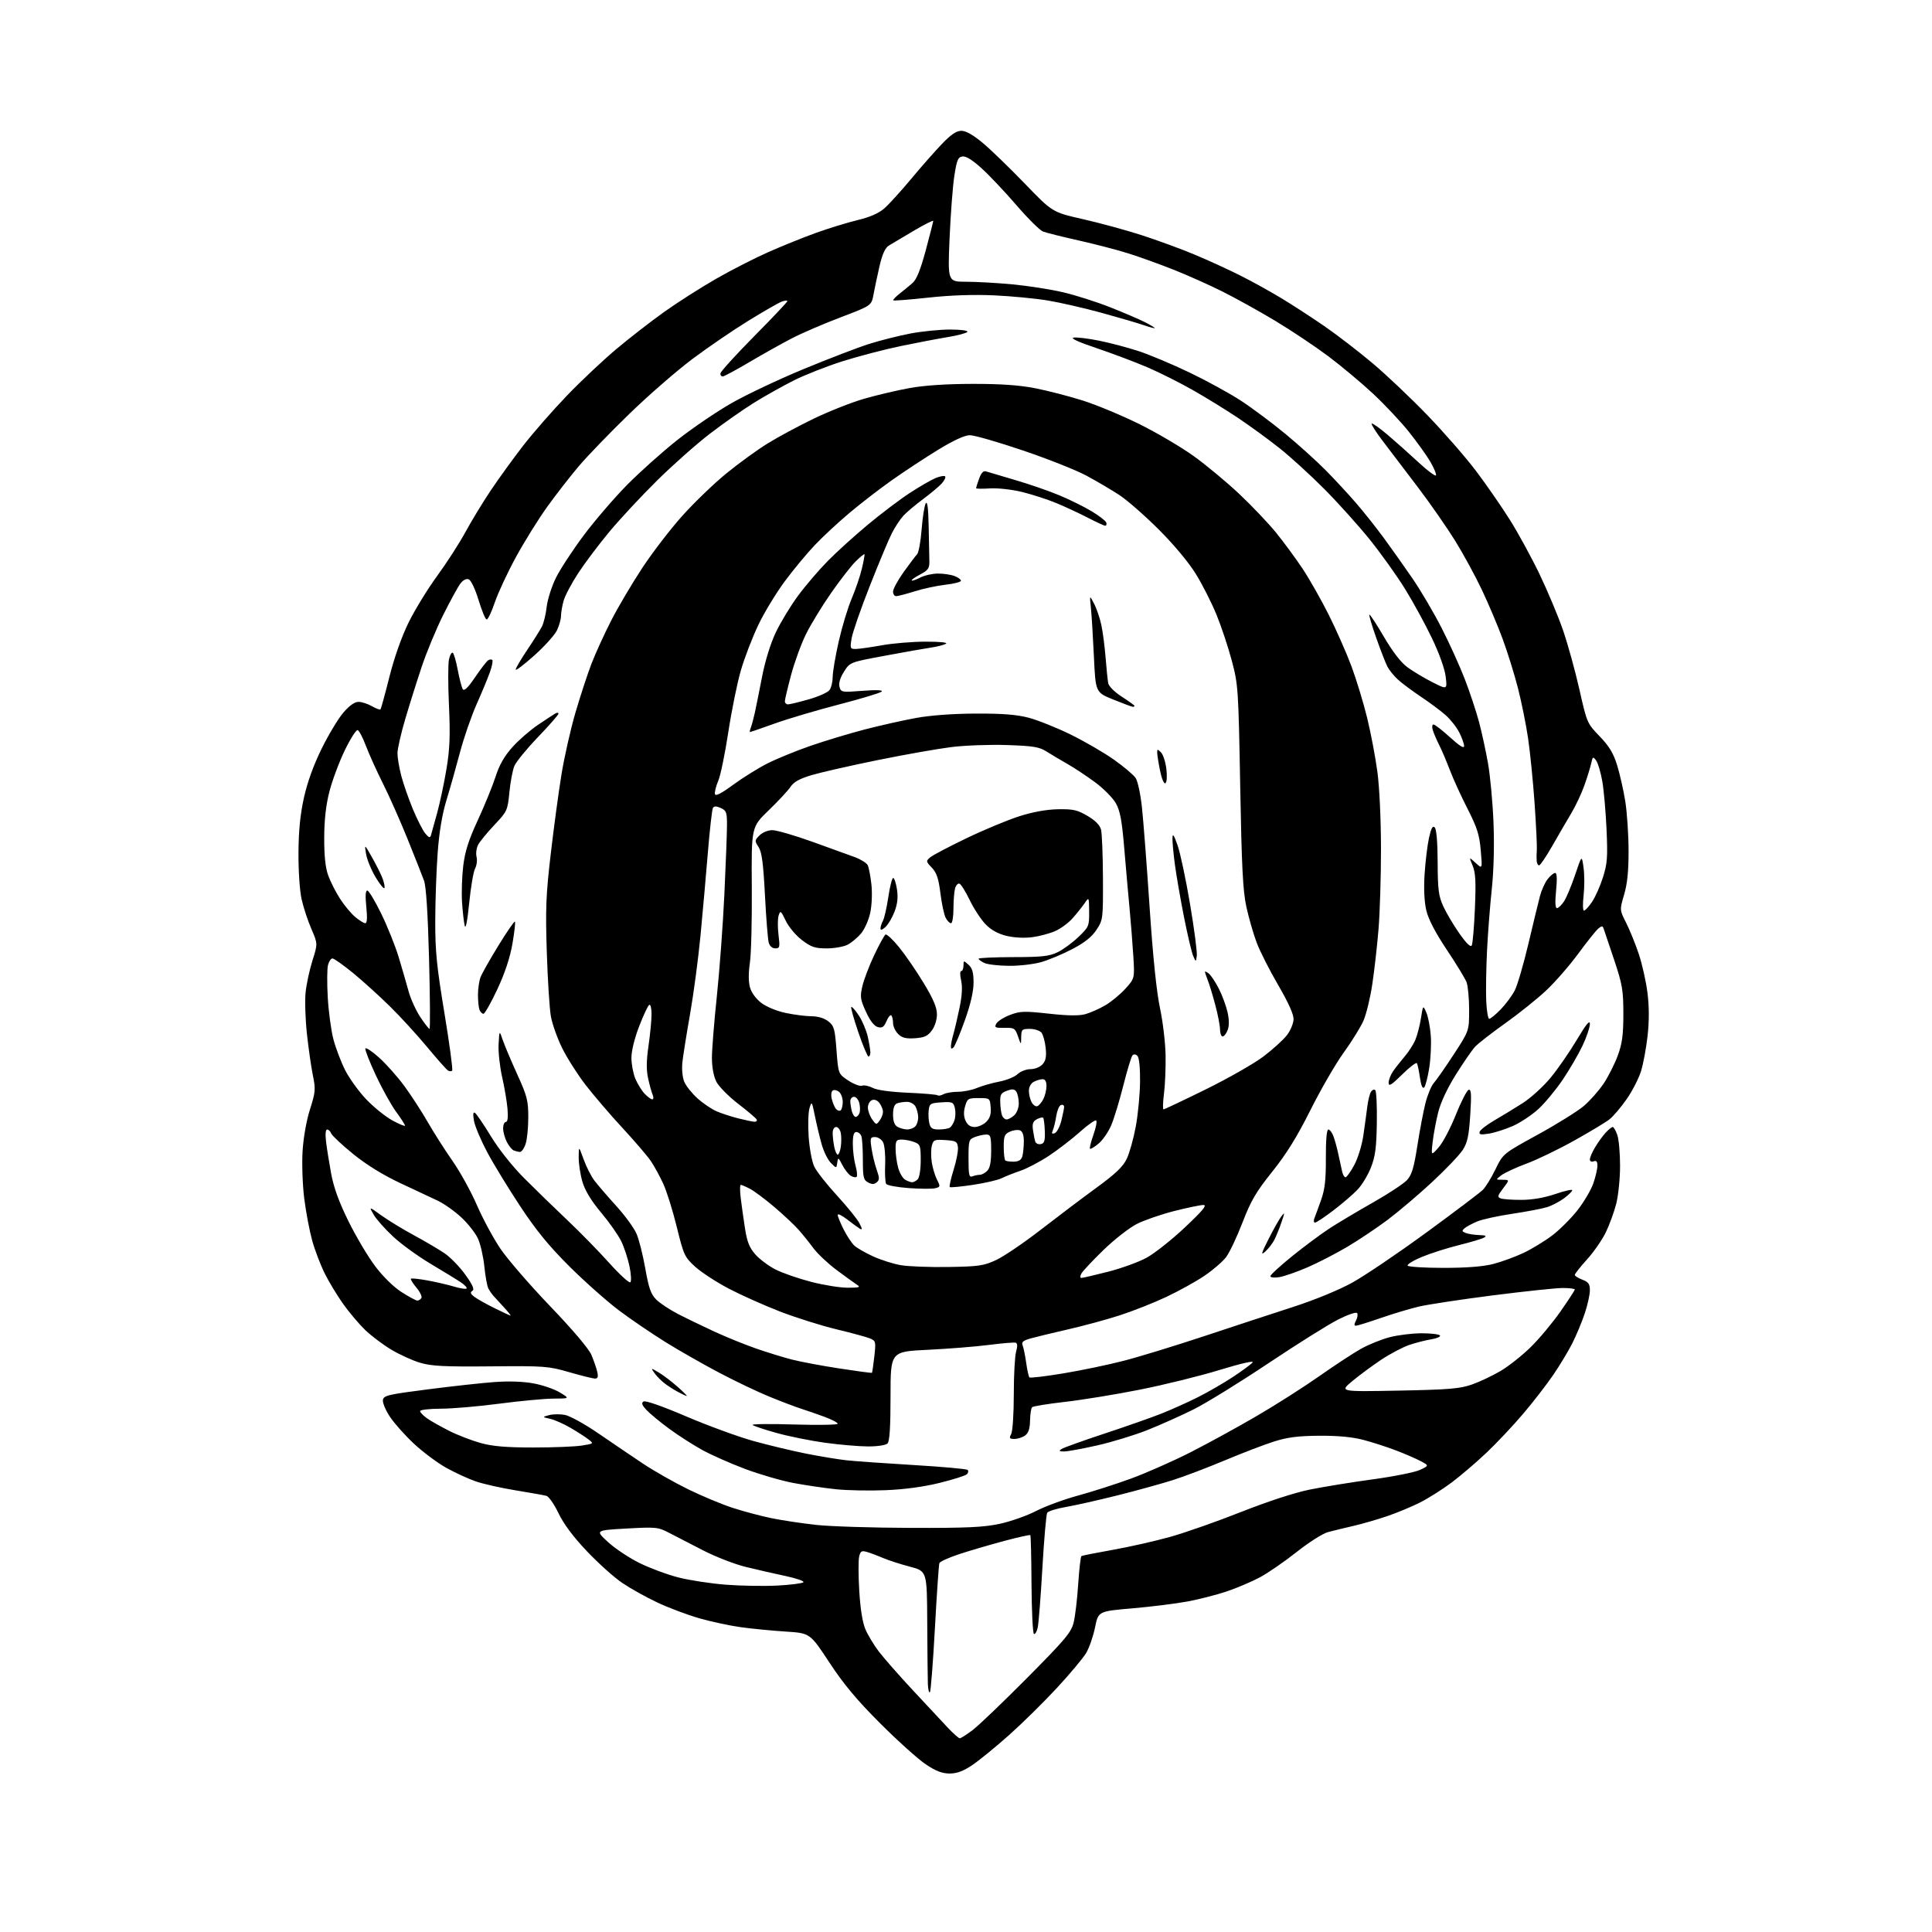 <?xml version="1.0" encoding="UTF-8" standalone="no"?>
<svg 
  version="1.1" 
  xmlns="http://www.w3.org/2000/svg" 
  xmlns:xlink="http://www.w3.org/1999/xlink" 
  xmlns:svg="http://www.w3.org/2000/svg"
  xmlns:rdf="http://www.w3.org/1999/02/22-rdf-syntax-ns#"
  xmlns:cc="http://creativecommons.org/ns#"
  xmlns:dc="http://purl.org/dc/elements/1.1/"
  viewBox="0 0 768 768"
  width="768"
  height="768"
>
<style>svg {background-color: white; }</style>"
<path stroke="none" fill="black" fill-rule="evenodd" d="M377.50,705.00C374.53,705.00 372.03,704.04 367.99,701.34C364.97,699.32 356.84,692.01 349.92,685.09C340.57,675.74 335.36,669.50 329.67,660.84C322.01,649.19 322.01,649.19 312.25,648.57C306.89,648.22 298.90,647.45 294.50,646.84C290.10,646.23 282.68,644.64 278.01,643.30C273.33,641.96 265.86,639.15 261.39,637.06C256.92,634.97 250.60,631.44 247.34,629.23C244.08,627.02 237.74,621.32 233.25,616.58C227.86,610.89 224.03,605.76 222.02,601.54C220.33,598.01 218.18,594.90 217.23,594.63C216.28,594.37 210.80,593.38 205.05,592.45C199.30,591.52 192.14,589.91 189.15,588.88C186.15,587.85 180.83,585.40 177.31,583.43C173.80,581.47 168.04,577.16 164.51,573.86C160.98,570.56 156.71,565.76 155.01,563.20C153.31,560.64 152.05,557.64 152.21,556.54C152.47,554.74 154.17,554.33 170.00,552.30C179.62,551.06 191.60,549.74 196.61,549.38C202.42,548.96 208.10,549.17 212.24,549.95C215.83,550.63 220.50,552.25 222.63,553.56C226.50,555.94 226.50,555.94 220.00,555.97C216.43,555.99 206.75,556.90 198.50,557.98C190.25,559.07 179.79,559.97 175.25,559.98C170.71,559.99 167.00,560.42 167.00,560.93C167.00,561.44 168.24,562.74 169.75,563.81C171.26,564.87 175.24,567.12 178.58,568.80C181.92,570.48 187.55,572.65 191.08,573.63C195.85,574.94 201.23,575.40 212.00,575.40C219.97,575.40 228.66,575.06 231.30,574.63C236.10,573.86 236.10,573.86 233.80,572.09C232.53,571.12 229.33,569.06 226.67,567.52C224.01,565.97 220.41,564.39 218.67,564.00C215.50,563.29 215.50,563.29 218.26,562.54C219.77,562.12 222.61,562.08 224.56,562.45C226.52,562.81 232.48,566.10 237.81,569.76C243.14,573.42 251.10,578.81 255.50,581.75C259.90,584.69 268.00,589.29 273.50,591.99C279.00,594.68 286.99,598.02 291.26,599.40C295.53,600.79 302.40,602.62 306.53,603.47C310.66,604.33 318.64,605.53 324.27,606.16C329.90,606.78 346.88,607.32 362.00,607.36C384.35,607.43 390.98,607.12 397.40,605.74C401.74,604.81 408.26,602.51 411.90,600.63C415.53,598.76 423.00,596.01 428.50,594.52C434.00,593.03 443.45,590.00 449.50,587.79C455.55,585.58 466.12,580.92 473.00,577.43C479.88,573.94 491.80,567.42 499.50,562.92C507.20,558.43 518.45,551.26 524.50,547.00C530.55,542.74 537.98,537.87 541.00,536.18C544.02,534.48 549.18,532.40 552.46,531.55C555.74,530.70 561.45,530.00 565.15,530.00C568.85,530.00 572.13,530.39 572.42,530.88C572.72,531.36 571.17,532.04 568.98,532.39C566.79,532.74 562.86,533.74 560.25,534.62C557.64,535.50 552.58,538.17 549.00,540.55C545.42,542.94 540.25,546.77 537.50,549.06C532.50,553.24 532.50,553.24 556.00,552.79C576.04,552.40 580.33,552.04 585.13,550.36C588.22,549.28 593.37,546.84 596.56,544.95C599.75,543.05 605.12,538.80 608.48,535.50C611.85,532.20 617.17,525.83 620.30,521.35C623.44,516.86 626.00,512.93 626.00,512.60C626.00,512.27 623.84,512.00 621.19,512.00C618.55,512.00 606.06,513.32 593.44,514.93C580.82,516.54 567.58,518.55 564.00,519.39C560.42,520.24 553.56,522.30 548.75,523.97C543.94,525.63 539.54,527.00 538.97,527.00C538.27,527.00 538.28,526.35 539.01,524.98C539.61,523.87 539.82,522.52 539.50,521.99C539.15,521.44 535.91,522.53 531.94,524.53C528.11,526.46 515.65,534.27 504.24,541.89C492.83,549.52 479.45,557.77 474.50,560.24C469.55,562.71 461.33,566.39 456.24,568.42C451.15,570.45 442.15,573.21 436.24,574.55C430.33,575.89 424.38,576.98 423.00,576.98C421.01,576.97 420.81,576.77 422.00,575.99C422.82,575.45 430.48,572.71 439.00,569.89C447.52,567.08 457.77,563.48 461.77,561.89C465.77,560.30 472.28,557.37 476.24,555.38C480.20,553.39 486.44,549.78 490.11,547.36C493.79,544.94 497.30,542.34 497.93,541.59C498.61,540.77 493.29,541.99 484.78,544.59C476.93,547.00 462.62,550.53 453.00,552.43C443.38,554.34 429.99,556.52 423.25,557.28C416.51,558.05 410.67,559.00 410.27,559.39C409.88,559.79 409.51,562.17 409.46,564.68C409.40,567.93 408.84,569.65 407.50,570.62C406.46,571.38 404.56,572.00 403.27,572.00C401.27,572.00 401.08,571.72 401.96,570.07C402.54,569.00 403.00,561.92 403.00,554.31C403.00,546.71 403.41,539.05 403.91,537.30C404.53,535.15 404.48,533.99 403.76,533.75C403.17,533.56 398.37,533.95 393.09,534.63C387.82,535.31 376.86,536.18 368.75,536.57C354.00,537.28 354.00,537.28 354.00,554.94C354.00,567.34 353.64,572.96 352.80,573.80C352.11,574.49 348.84,574.99 345.05,574.98C341.45,574.97 333.77,574.31 328.00,573.52C322.23,572.73 313.52,570.97 308.65,569.61C303.78,568.25 299.51,566.82 299.15,566.44C298.79,566.05 306.26,565.97 315.75,566.26C325.24,566.54 333.00,566.41 333.00,565.96C333.00,565.51 330.64,564.27 327.75,563.21C324.86,562.14 320.70,560.70 318.50,560.00C316.30,559.30 310.68,557.17 306.00,555.26C301.32,553.35 292.32,549.07 286.00,545.73C279.68,542.40 270.08,536.94 264.68,533.59C259.28,530.24 250.96,524.58 246.18,521.01C241.41,517.43 232.52,509.56 226.44,503.51C218.23,495.34 213.16,489.15 206.79,479.50C202.06,472.35 196.16,462.68 193.67,458.00C191.18,453.32 188.82,447.75 188.43,445.61C187.95,442.93 188.06,441.92 188.80,442.37C189.38,442.74 192.26,446.96 195.18,451.75C198.35,456.94 203.74,463.72 208.50,468.48C212.90,472.89 220.55,480.32 225.50,485.00C230.45,489.68 237.93,497.32 242.13,502.00C246.33,506.68 250.13,510.15 250.58,509.72C251.03,509.29 250.87,506.41 250.22,503.33C249.58,500.25 248.11,495.79 246.95,493.41C245.80,491.02 242.21,485.91 238.97,482.05C235.03,477.34 232.57,473.30 231.54,469.83C230.69,466.97 230.02,462.58 230.04,460.07C230.07,455.50 230.07,455.50 232.00,460.86C233.06,463.80 235.01,467.63 236.33,469.36C237.65,471.09 241.54,475.61 244.99,479.41C248.44,483.21 252.05,488.16 253.02,490.41C254.00,492.66 255.57,498.88 256.51,504.23C257.89,512.06 258.74,514.47 260.86,516.59C262.31,518.04 266.19,520.61 269.50,522.32C272.80,524.03 279.32,527.18 284.00,529.34C288.68,531.50 296.10,534.51 300.50,536.04C304.90,537.57 311.29,539.54 314.69,540.42C318.10,541.30 326.63,542.91 333.64,543.98C340.65,545.06 346.49,545.84 346.62,545.71C346.74,545.59 347.16,542.69 347.55,539.28C348.22,533.38 348.13,533.02 345.88,532.06C344.57,531.51 338.55,529.87 332.51,528.42C326.46,526.97 316.36,523.78 310.05,521.35C303.74,518.91 294.55,514.79 289.62,512.21C284.70,509.62 278.70,505.70 276.29,503.50C272.14,499.71 271.77,498.90 269.04,487.77C267.46,481.32 265.05,473.60 263.68,470.61C262.31,467.62 260.07,463.53 258.71,461.52C257.34,459.51 252.24,453.55 247.36,448.29C242.49,443.02 235.91,435.33 232.73,431.21C229.56,427.09 225.39,420.52 223.46,416.61C221.53,412.70 219.51,407.02 218.98,404.00C218.44,400.98 217.71,389.47 217.36,378.44C216.80,361.29 217.03,355.65 218.93,339.44C220.14,329.02 222.05,314.88 223.17,308.01C224.28,301.14 226.76,290.12 228.68,283.51C230.60,276.91 233.50,268.06 235.12,263.84C236.74,259.63 240.33,251.80 243.08,246.44C245.84,241.07 251.39,231.69 255.43,225.59C259.46,219.49 266.59,210.22 271.27,205.00C275.96,199.78 283.78,192.24 288.65,188.26C293.52,184.28 300.88,178.93 305.00,176.37C309.12,173.81 317.45,169.33 323.50,166.41C329.55,163.49 338.55,159.94 343.50,158.51C348.45,157.08 356.55,155.18 361.50,154.27C367.35,153.21 376.10,152.62 386.50,152.60C397.79,152.58 405.15,153.09 411.50,154.33C416.45,155.30 424.95,157.49 430.39,159.21C435.83,160.92 445.95,165.14 452.89,168.57C459.82,172.01 469.55,177.73 474.50,181.29C479.45,184.85 487.59,191.61 492.59,196.32C497.59,201.03 504.17,207.95 507.22,211.69C510.26,215.44 515.00,221.88 517.75,226.00C520.50,230.12 525.22,238.45 528.25,244.50C531.27,250.55 535.34,259.77 537.28,265.00C539.22,270.23 542.01,279.42 543.48,285.44C544.95,291.45 546.78,301.13 547.55,306.94C548.36,313.00 548.96,326.01 548.96,337.50C548.97,348.50 548.52,362.86 547.98,369.41C547.44,375.96 546.33,385.78 545.51,391.23C544.70,396.68 543.11,403.23 541.98,405.78C540.85,408.34 537.31,414.04 534.12,418.46C530.92,422.88 524.98,433.15 520.91,441.29C515.57,451.95 511.34,458.77 505.74,465.76C499.30,473.79 497.28,477.24 493.91,485.97C491.68,491.76 488.74,497.96 487.38,499.74C486.02,501.53 482.17,504.85 478.83,507.12C475.48,509.39 468.64,513.18 463.62,515.55C458.61,517.91 450.23,521.22 445.00,522.90C439.77,524.59 430.55,527.09 424.50,528.46C418.45,529.84 411.78,531.46 409.67,532.05C406.67,532.90 405.99,533.50 406.51,534.82C406.88,535.74 407.52,538.86 407.93,541.75C408.33,544.64 408.91,547.24 409.21,547.54C409.51,547.84 415.55,547.13 422.63,545.95C429.71,544.78 440.48,542.54 446.56,540.97C452.64,539.41 467.04,535.00 478.56,531.18C490.08,527.35 506.02,522.12 514.00,519.54C522.56,516.77 532.19,512.82 537.50,509.89C542.45,507.16 555.71,498.20 566.98,489.96C578.24,481.73 588.36,474.08 589.47,472.97C590.58,471.86 592.84,468.18 594.49,464.78C597.50,458.60 597.50,458.60 611.26,451.05C618.84,446.90 627.07,441.77 629.57,439.66C632.06,437.54 635.64,433.49 637.52,430.66C639.40,427.82 641.93,422.80 643.13,419.50C644.86,414.75 645.31,411.32 645.31,403.00C645.30,393.58 644.92,391.36 641.63,381.50C639.61,375.45 637.73,369.89 637.47,369.14C637.05,367.99 636.72,367.99 635.33,369.14C634.43,369.89 630.84,374.38 627.36,379.12C623.88,383.87 618.12,390.47 614.56,393.79C611.01,397.12 603.69,402.98 598.30,406.81C592.91,410.64 587.52,414.84 586.33,416.14C585.13,417.44 581.71,422.41 578.72,427.18C575.33,432.59 572.68,438.25 571.70,442.18C570.83,445.66 569.84,450.98 569.50,454.00C568.88,459.50 568.88,459.50 571.90,456.08C573.57,454.20 576.63,448.38 578.71,443.15C580.80,437.93 583.09,433.46 583.80,433.22C584.84,432.88 584.97,434.87 584.45,443.15C583.91,451.52 583.34,454.19 581.48,457.10C580.21,459.08 574.75,464.81 569.34,469.84C563.93,474.86 555.98,481.61 551.69,484.84C547.39,488.06 540.19,492.89 535.69,495.56C531.18,498.24 524.02,501.94 519.77,503.78C515.52,505.61 510.46,507.38 508.52,507.69C506.53,508.01 505.00,507.84 505.00,507.30C505.00,506.76 508.94,503.15 513.75,499.27C518.56,495.39 525.20,490.46 528.50,488.31C531.80,486.16 539.54,481.55 545.70,478.06C551.86,474.57 557.98,470.54 559.30,469.11C561.20,467.04 562.05,464.24 563.41,455.50C564.35,449.45 565.81,441.80 566.64,438.50C567.48,435.20 568.98,431.60 569.97,430.50C570.97,429.40 574.53,424.29 577.89,419.14C584.00,409.78 584.00,409.78 584.00,401.46C584.00,396.88 583.54,391.93 582.98,390.45C582.42,388.98 578.88,383.17 575.12,377.54C570.63,370.82 567.83,365.47 567.00,361.99C566.18,358.58 565.93,353.44 566.29,347.59C566.61,342.59 567.39,336.09 568.03,333.15C568.90,329.21 569.50,328.10 570.33,328.93C571.03,329.63 571.46,334.78 571.49,342.77C571.53,353.67 571.86,356.19 573.73,360.28C574.93,362.91 577.81,367.77 580.14,371.08C582.96,375.10 584.59,376.67 585.05,375.80C585.43,375.09 585.99,368.45 586.30,361.06C586.75,350.50 586.56,346.87 585.40,344.11C583.93,340.58 583.93,340.58 586.60,343.04C589.28,345.50 589.28,345.50 588.62,338.00C588.08,331.80 587.17,328.94 583.37,321.50C580.83,316.55 577.68,309.65 576.36,306.16C575.03,302.68 573.12,298.18 572.10,296.16C571.09,294.15 569.94,291.49 569.56,290.25C569.16,288.97 569.29,288.00 569.85,288.00C570.39,288.00 573.35,290.30 576.42,293.10C580.19,296.54 582.00,297.67 582.00,296.56C582.00,295.66 581.13,293.21 580.06,291.12C578.99,289.02 576.53,285.92 574.59,284.22C572.65,282.51 568.24,279.23 564.78,276.92C561.33,274.61 557.22,271.55 555.66,270.11C554.10,268.67 552.24,266.38 551.52,265.00C550.81,263.62 548.81,258.50 547.09,253.61C545.36,248.71 544.13,244.54 544.34,244.32C544.56,244.11 547.16,248.07 550.12,253.13C553.62,259.12 556.90,263.35 559.50,265.26C561.70,266.87 566.15,269.54 569.40,271.18C575.30,274.18 575.30,274.18 574.69,269.01C574.32,265.90 572.13,259.77 569.21,253.67C566.53,248.07 561.71,239.26 558.50,234.07C555.28,228.88 549.02,220.11 544.58,214.58C540.13,209.05 532.00,200.00 526.50,194.46C521.00,188.92 512.92,181.55 508.54,178.08C504.15,174.60 496.73,169.20 492.04,166.06C487.34,162.93 479.34,158.00 474.25,155.11C469.17,152.22 461.07,148.15 456.25,146.07C451.44,144.00 442.32,140.56 436.00,138.43C428.55,135.92 425.32,134.43 426.81,134.20C428.09,134.00 432.67,134.56 437.00,135.44C441.34,136.32 448.40,138.19 452.69,139.60C456.99,141.01 466.03,144.81 472.79,148.05C479.54,151.28 488.77,156.33 493.29,159.28C497.80,162.23 505.77,168.18 511.00,172.51C516.23,176.83 523.42,183.33 527.00,186.95C530.58,190.57 536.02,196.45 539.10,200.02C542.18,203.58 547.17,209.88 550.19,214.00C553.21,218.12 558.31,225.32 561.52,230.00C564.73,234.68 569.92,243.49 573.04,249.59C576.17,255.69 580.35,264.92 582.33,270.09C584.32,275.27 586.84,282.88 587.94,287.00C589.04,291.12 590.65,298.55 591.52,303.50C592.39,308.45 593.37,319.02 593.69,327.00C594.05,335.99 593.79,346.06 593.00,353.50C592.30,360.10 591.45,371.12 591.11,378.00C590.78,384.88 590.63,393.76 590.79,397.75C590.96,401.74 591.50,405.00 592.00,405.00C592.50,405.00 594.55,403.31 596.55,401.25C598.56,399.19 601.07,395.80 602.14,393.72C603.20,391.65 605.63,383.32 607.55,375.22C609.46,367.13 611.53,358.57 612.16,356.20C612.78,353.84 614.15,350.80 615.22,349.45C616.28,348.10 617.62,347.00 618.20,347.00C618.91,347.00 619.03,349.31 618.57,354.00C618.11,358.61 618.23,361.00 618.92,361.00C619.49,361.00 620.75,359.78 621.73,358.30C622.70,356.81 624.69,352.05 626.15,347.72C628.79,339.85 628.79,339.85 629.49,344.94C629.88,347.74 629.88,352.73 629.50,356.02C629.12,359.31 629.19,362.00 629.65,361.99C630.12,361.99 631.55,360.44 632.83,358.56C634.12,356.67 636.08,352.29 637.18,348.81C638.93,343.35 639.12,340.79 638.63,329.78C638.32,322.78 637.56,314.15 636.94,310.59C636.32,307.04 635.22,303.32 634.49,302.32C633.26,300.64 633.11,300.73 632.51,303.50C632.15,305.15 630.92,309.10 629.79,312.28C628.66,315.46 626.33,320.41 624.61,323.28C622.89,326.15 619.49,331.99 617.06,336.25C614.63,340.51 612.27,344.00 611.82,344.00C611.37,344.00 610.93,343.21 610.85,342.25C610.77,341.29 610.79,339.28 610.91,337.78C611.02,336.29 610.62,327.96 610.02,319.28C609.41,310.60 608.25,299.00 607.44,293.50C606.63,288.00 604.81,279.00 603.40,273.50C601.99,268.00 599.26,259.23 597.33,254.00C595.40,248.78 591.69,240.00 589.08,234.50C586.48,229.00 581.70,220.22 578.47,215.00C575.23,209.78 568.50,200.10 563.49,193.50C558.49,186.90 552.23,178.66 549.58,175.20C546.94,171.73 545.00,168.67 545.27,168.39C545.55,168.12 548.41,170.14 551.64,172.88C554.86,175.62 560.42,180.58 564.00,183.90C567.58,187.22 570.65,189.49 570.84,188.95C571.02,188.42 570.00,185.98 568.57,183.53C567.14,181.09 563.36,175.81 560.17,171.80C556.98,167.78 550.57,160.95 545.93,156.61C541.29,152.27 533.23,145.52 528.00,141.60C522.77,137.69 513.33,131.38 507.00,127.58C500.68,123.78 491.23,118.53 486.00,115.92C480.77,113.30 472.00,109.38 466.50,107.20C461.00,105.02 452.90,102.10 448.50,100.72C444.10,99.33 435.20,97.02 428.72,95.57C422.24,94.12 415.90,92.53 414.63,92.05C413.36,91.57 408.65,86.90 404.16,81.69C399.67,76.47 393.46,69.88 390.36,67.05C386.61,63.62 384.02,62.00 382.61,62.20C380.80,62.46 380.34,63.57 379.35,70.00C378.72,74.12 377.88,85.26 377.47,94.75C376.73,112.00 376.73,112.00 384.12,112.00C388.18,112.00 396.45,112.47 402.50,113.04C408.55,113.61 417.55,115.01 422.50,116.16C427.45,117.31 435.94,120.01 441.36,122.16C446.78,124.31 452.97,126.96 455.11,128.06C457.25,129.15 459.00,130.20 459.00,130.40C459.00,130.60 457.09,130.10 454.75,129.29C452.41,128.48 444.88,126.27 438.00,124.38C431.12,122.49 421.45,120.27 416.50,119.45C411.55,118.63 401.88,117.71 395.00,117.40C386.95,117.04 377.69,117.36 369.00,118.31C361.57,119.12 355.32,119.61 355.10,119.40C354.88,119.20 355.99,118.01 357.58,116.76C359.16,115.52 361.49,113.60 362.75,112.50C364.36,111.10 365.92,107.22 368.00,99.50C369.62,93.45 370.96,88.20 370.98,87.83C370.99,87.46 367.51,89.21 363.25,91.72C358.99,94.23 354.54,96.87 353.37,97.59C351.88,98.50 350.76,100.94 349.65,105.69C348.78,109.44 347.70,114.52 347.25,116.99C346.44,121.48 346.44,121.48 334.23,126.11C327.52,128.66 318.76,132.43 314.76,134.50C310.77,136.57 303.24,140.78 298.04,143.86C292.84,146.93 288.05,149.52 287.39,149.62C286.74,149.71 286.30,149.16 286.41,148.38C286.53,147.61 292.56,140.98 299.81,133.65C307.06,126.33 313.00,120.05 313.00,119.69C313.00,119.34 311.95,119.45 310.67,119.93C309.39,120.42 303.43,123.85 297.42,127.55C291.42,131.25 281.45,138.05 275.27,142.68C269.10,147.30 257.85,157.08 250.27,164.42C242.70,171.76 233.65,181.11 230.17,185.21C226.69,189.30 220.97,196.67 217.45,201.57C213.93,206.48 208.34,215.49 205.02,221.58C201.70,227.68 197.93,235.78 196.65,239.58C195.36,243.39 193.91,246.39 193.41,246.25C192.91,246.11 191.47,242.60 190.21,238.45C188.89,234.12 187.23,230.64 186.33,230.30C185.34,229.92 184.09,230.56 183.00,232.00C182.04,233.27 178.98,238.86 176.20,244.41C173.43,249.96 169.58,259.23 167.65,265.00C165.72,270.77 162.76,280.18 161.07,285.90C159.38,291.62 158.00,297.71 158.00,299.44C158.00,301.17 158.68,305.20 159.51,308.39C160.35,311.59 162.42,317.54 164.11,321.61C165.81,325.69 168.02,330.03 169.02,331.26C170.48,333.05 170.95,333.20 171.32,332.00C171.57,331.18 172.70,327.12 173.82,323.00C174.94,318.88 176.60,311.00 177.51,305.50C178.81,297.63 179.01,292.29 178.47,280.41C178.08,272.10 178.09,263.89 178.47,262.15C178.85,260.41 179.52,259.21 179.97,259.48C180.41,259.75 181.31,262.82 181.96,266.31C182.62,269.79 183.52,273.22 183.96,273.94C184.52,274.85 185.99,273.43 188.88,269.18C191.14,265.85 193.47,262.83 194.06,262.46C194.65,262.10 195.39,262.05 195.70,262.36C196.01,262.67 195.58,264.86 194.74,267.21C193.91,269.57 191.53,275.31 189.45,279.97C187.37,284.63 184.42,293.18 182.88,298.97C181.35,304.76 178.93,313.32 177.50,318.00C175.76,323.69 174.60,330.64 173.98,339.00C173.47,345.88 173.04,358.02 173.02,366.00C172.99,378.13 173.59,384.13 176.67,402.74C178.69,414.97 180.08,425.26 179.74,425.59C179.41,425.93 178.65,425.90 178.07,425.54C177.48,425.18 173.75,420.97 169.78,416.19C165.81,411.41 159.14,404.12 154.95,400.00C150.76,395.88 144.17,389.91 140.31,386.75C136.44,383.59 132.77,381.00 132.16,381.00C131.54,381.00 130.74,382.19 130.38,383.64C130.01,385.09 129.97,390.87 130.29,396.50C130.61,402.12 131.61,409.56 132.51,413.03C133.41,416.50 135.51,422.05 137.18,425.36C138.85,428.67 142.65,433.92 145.61,437.03C148.58,440.14 153.25,443.91 156.00,445.40C158.75,446.90 161.00,447.82 161.00,447.45C161.00,447.07 159.41,444.60 157.46,441.95C155.52,439.30 151.89,432.78 149.41,427.47C146.93,422.16 145.05,417.36 145.23,416.81C145.41,416.26 147.88,417.88 150.70,420.42C153.53,422.97 158.06,428.07 160.78,431.77C163.49,435.47 167.64,441.88 170.01,446.00C172.37,450.12 176.78,457.05 179.81,461.38C182.84,465.71 187.23,473.65 189.56,479.02C191.89,484.39 196.09,492.19 198.90,496.35C201.71,500.51 210.60,510.80 218.67,519.21C227.47,528.39 234.02,536.10 235.05,538.50C235.99,540.70 237.05,543.74 237.40,545.25C237.88,547.31 237.66,548.00 236.53,548.00C235.71,548.00 231.10,546.86 226.30,545.47C217.98,543.06 216.50,542.95 195.03,543.15C176.62,543.32 171.49,543.06 167.00,541.72C163.97,540.82 158.80,538.46 155.50,536.48C152.20,534.50 147.55,530.99 145.16,528.69C142.77,526.39 138.89,521.80 136.53,518.50C134.17,515.20 130.84,509.72 129.14,506.33C127.44,502.93 125.17,497.00 124.10,493.14C123.03,489.27 121.61,481.76 120.94,476.43C120.27,471.10 119.97,462.64 120.28,457.62C120.61,452.23 121.81,445.43 123.22,441.00C125.41,434.12 125.50,433.01 124.38,427.50C123.70,424.20 122.64,416.77 122.01,411.00C121.38,405.23 121.14,397.80 121.48,394.50C121.82,391.20 123.05,385.49 124.21,381.82C126.32,375.14 126.32,375.14 123.77,369.25C122.37,366.02 120.62,360.70 119.89,357.44C119.14,354.08 118.60,346.06 118.65,339.00C118.70,330.18 119.35,323.70 120.84,317.00C122.21,310.85 124.71,303.97 127.91,297.50C130.63,292.00 134.49,285.59 136.50,283.25C138.87,280.50 140.98,279.00 142.50,279.00C143.78,279.00 146.20,279.78 147.85,280.73C149.51,281.68 151.05,282.25 151.26,281.98C151.48,281.72 153.08,275.88 154.81,269.00C156.77,261.25 159.68,253.04 162.46,247.38C164.94,242.37 170.04,234.04 173.82,228.88C177.59,223.72 182.63,215.90 185.02,211.50C187.40,207.10 191.92,199.68 195.05,195.00C198.18,190.32 204.00,182.29 207.97,177.15C211.95,172.02 219.78,163.07 225.36,157.27C230.93,151.47 239.78,143.14 245.00,138.76C250.22,134.38 258.77,127.74 264.00,124.01C269.23,120.28 278.45,114.39 284.50,110.92C290.55,107.44 300.00,102.61 305.50,100.18C311.00,97.75 319.55,94.30 324.50,92.52C329.45,90.74 336.82,88.48 340.87,87.50C345.83,86.31 349.32,84.78 351.54,82.83C353.36,81.24 358.11,76.01 362.11,71.22C366.10,66.42 371.63,60.14 374.40,57.25C378.07,53.43 380.17,52.00 382.16,52.00C383.97,52.00 386.87,53.65 390.70,56.85C393.89,59.52 401.41,66.80 407.42,73.03C418.34,84.36 418.34,84.36 430.46,87.11C437.13,88.62 447.64,91.49 453.81,93.48C459.99,95.48 469.37,98.91 474.66,101.12C479.95,103.32 488.16,107.07 492.89,109.45C497.63,111.82 505.11,115.96 509.52,118.64C513.94,121.31 521.59,126.29 526.52,129.69C531.46,133.10 540.00,139.67 545.50,144.29C551.00,148.91 560.90,158.29 567.50,165.14C574.10,171.99 582.80,181.98 586.84,187.34C590.88,192.70 596.90,201.40 600.22,206.68C603.54,211.96 608.87,221.73 612.06,228.39C615.26,235.05 619.44,245.04 621.35,250.59C623.26,256.15 626.18,266.72 627.84,274.09C630.83,287.35 630.92,287.56 635.87,292.68C639.69,296.64 641.34,299.37 642.84,304.21C643.91,307.69 645.37,314.13 646.07,318.52C646.77,322.91 647.36,331.68 647.38,338.00C647.40,346.23 646.90,351.24 645.62,355.60C643.82,361.71 643.82,361.71 646.40,366.80C647.82,369.60 650.08,375.17 651.43,379.19C652.78,383.21 654.34,390.18 654.90,394.68C655.58,400.12 655.60,405.81 654.95,411.68C654.41,416.53 653.24,422.88 652.34,425.78C651.44,428.69 648.86,433.72 646.60,436.95C644.35,440.19 641.28,443.79 639.79,444.96C638.30,446.13 632.00,449.92 625.79,453.39C619.58,456.86 611.04,460.99 606.80,462.56C602.57,464.13 598.07,466.21 596.80,467.19C594.50,468.96 594.50,468.96 597.30,468.98C600.10,469.00 600.10,469.00 597.52,472.38C595.30,475.30 595.16,475.85 596.55,476.38C597.44,476.72 601.16,476.99 604.83,476.97C609.11,476.96 613.92,476.12 618.25,474.65C621.96,473.38 625.00,472.70 625.00,473.12C625.00,473.55 623.54,474.99 621.75,476.33C619.96,477.66 616.92,479.25 615.00,479.85C613.08,480.46 606.86,481.64 601.20,482.49C595.53,483.33 589.26,484.70 587.27,485.53C585.28,486.36 583.01,487.57 582.23,488.22C581.02,489.23 581.08,489.51 582.65,490.13C583.67,490.53 586.08,490.90 588.00,490.96C590.54,491.03 591.08,491.30 589.98,491.95C589.15,492.44 584.65,493.79 579.98,494.94C575.32,496.10 568.69,498.21 565.26,499.63C561.83,501.05 559.26,502.62 559.57,503.11C559.87,503.60 566.30,504.00 573.85,504.00C582.96,504.00 589.59,503.48 593.54,502.46C596.82,501.62 602.20,499.66 605.50,498.11C608.80,496.56 613.98,493.42 617.00,491.13C620.02,488.84 624.59,484.28 627.15,480.99C629.71,477.70 632.53,472.90 633.40,470.33C634.28,467.75 635.00,464.61 635.00,463.35C635.00,461.73 634.56,461.23 633.50,461.64C632.62,461.98 632.00,461.65 632.00,460.86C632.01,460.11 632.95,457.93 634.11,456.00C635.26,454.07 637.14,451.49 638.28,450.25C639.42,449.01 640.68,448.00 641.08,448.00C641.48,448.00 642.30,449.42 642.90,451.15C643.51,452.88 644.00,458.41 644.00,463.44C644.00,468.47 643.31,475.26 642.47,478.54C641.63,481.82 639.76,486.93 638.32,489.90C636.88,492.88 633.52,497.72 630.85,500.66C628.18,503.61 626.00,506.37 626.00,506.79C626.00,507.21 627.35,508.07 629.00,508.69C631.45,509.62 632.00,510.40 632.00,512.94C632.00,514.66 631.07,518.82 629.94,522.18C628.81,525.55 626.59,530.86 625.01,533.99C623.43,537.12 620.01,542.79 617.41,546.59C614.81,550.39 609.45,557.33 605.48,562.00C601.52,566.67 594.95,573.65 590.88,577.50C586.81,581.35 580.57,586.69 577.00,589.36C573.43,592.03 567.81,595.58 564.51,597.25C561.20,598.92 555.35,601.36 551.50,602.67C547.65,603.99 541.58,605.74 538.00,606.57C534.42,607.40 529.85,608.51 527.83,609.05C525.81,609.59 520.21,613.16 515.38,616.99C510.55,620.81 503.99,625.33 500.79,627.03C497.60,628.73 491.76,631.22 487.82,632.56C483.87,633.90 476.84,635.72 472.19,636.59C467.54,637.46 457.63,638.69 450.17,639.34C436.59,640.50 436.59,640.50 435.29,646.94C434.57,650.47 432.98,655.06 431.74,657.13C430.51,659.19 425.25,665.47 420.05,671.08C414.85,676.69 406.30,685.10 401.05,689.78C395.80,694.45 389.26,699.79 386.51,701.64C382.90,704.07 380.41,705.00 377.50,705.00zM381.52,691.00C381.95,691.00 384.25,689.54 386.62,687.75C388.99,685.96 398.75,676.62 408.30,667.00C423.46,651.72 425.81,648.93 426.79,645.00C427.40,642.52 428.22,635.64 428.60,629.71C428.99,623.78 429.57,618.77 429.90,618.56C430.23,618.36 435.90,617.23 442.50,616.06C449.10,614.89 459.37,612.56 465.31,610.89C471.26,609.22 483.91,604.77 493.43,601.00C503.90,596.86 514.65,593.35 520.62,592.14C526.05,591.04 537.35,589.20 545.73,588.06C554.10,586.92 562.56,585.22 564.52,584.29C568.08,582.59 568.08,582.59 564.79,580.84C562.98,579.87 558.58,577.96 555.00,576.59C551.42,575.22 545.58,573.33 542.00,572.39C537.63,571.23 531.90,570.69 524.50,570.73C516.07,570.79 511.86,571.32 506.50,573.01C502.65,574.22 493.81,577.61 486.86,580.53C479.91,583.45 470.54,587.00 466.05,588.42C461.56,589.84 451.73,592.55 444.20,594.44C436.66,596.33 427.46,598.40 423.75,599.04C420.03,599.68 416.67,600.72 416.28,601.35C415.89,601.98 415.03,611.82 414.37,623.21C413.72,634.60 412.88,645.29 412.51,646.97C412.14,648.65 411.46,649.78 411.00,649.50C410.54,649.21 410.11,640.34 410.04,629.79C409.98,619.23 409.77,610.43 409.57,610.24C409.37,610.04 404.78,611.06 399.36,612.50C393.94,613.95 385.98,616.27 381.68,617.67C377.38,619.07 373.66,620.73 373.42,621.36C373.18,621.99 372.38,633.65 371.64,647.27C370.90,660.90 370.00,672.33 369.65,672.69C369.29,673.04 368.93,671.57 368.84,669.42C368.76,667.26 368.65,656.29 368.59,645.03C368.50,624.57 368.50,624.57 361.72,622.78C357.99,621.80 353.26,620.28 351.22,619.40C349.17,618.52 346.30,617.44 344.83,616.99C342.51,616.29 342.09,616.51 341.54,618.70C341.19,620.09 341.20,626.23 341.57,632.36C342.00,639.61 342.86,644.97 344.04,647.72C345.04,650.04 347.44,654.01 349.38,656.55C351.32,659.09 357.31,665.91 362.70,671.71C368.09,677.51 374.35,684.22 376.62,686.63C378.88,689.03 381.09,691.00 381.52,691.00zM309.00,630.29C314.23,630.01 318.89,629.42 319.36,628.98C319.83,628.54 316.68,627.43 312.36,626.51C308.04,625.60 300.90,623.96 296.50,622.89C292.10,621.81 284.45,618.85 279.50,616.30C274.55,613.76 268.44,610.60 265.93,609.30C261.58,607.04 260.77,606.96 248.99,607.62C236.61,608.32 236.61,608.32 241.68,612.98C244.46,615.54 250.09,619.29 254.18,621.31C258.27,623.33 265.19,625.91 269.56,627.03C273.93,628.16 282.45,629.47 288.50,629.94C294.55,630.41 303.77,630.56 309.00,630.29zM352.11,592.37C345.73,592.64 336.81,592.47 332.30,592.00C327.79,591.53 320.19,590.41 315.41,589.51C310.62,588.61 301.97,586.10 296.16,583.92C290.36,581.74 282.67,578.33 279.06,576.34C275.45,574.34 269.57,570.57 266.00,567.94C262.43,565.32 258.39,561.99 257.03,560.53C255.17,558.56 254.87,557.70 255.82,557.11C256.58,556.64 263.38,559.02 272.79,563.05C281.43,566.74 293.45,571.14 299.50,572.82C305.55,574.50 315.00,576.76 320.50,577.85C326.00,578.94 333.21,580.13 336.51,580.49C339.82,580.85 351.84,581.70 363.24,582.38C374.63,583.06 384.27,583.93 384.66,584.32C385.05,584.71 384.92,585.48 384.37,586.03C383.82,586.58 378.95,588.13 373.55,589.46C367.22,591.03 359.59,592.07 352.11,592.37zM273.00,554.92C272.73,554.92 271.15,554.20 269.50,553.31C267.85,552.43 265.41,550.86 264.07,549.82C262.73,548.78 260.97,546.97 260.15,545.81C258.67,543.69 258.67,543.69 261.81,545.55C263.54,546.57 266.87,549.09 269.22,551.16C271.58,553.22 273.27,554.92 273.00,554.92zM202.94,522.97C203.18,522.99 202.05,521.56 200.44,519.80C198.82,518.05 196.93,515.99 196.24,515.23C195.55,514.47 194.60,513.09 194.12,512.17C193.64,511.25 192.93,507.35 192.54,503.50C192.15,499.65 191.03,494.70 190.06,492.50C189.09,490.30 186.10,486.45 183.40,483.95C180.71,481.45 176.47,478.45 174.00,477.29C171.53,476.13 164.78,472.96 159.00,470.25C152.22,467.06 145.62,462.98 140.38,458.73C135.92,455.10 132.00,451.43 131.66,450.57C131.33,449.71 130.61,449.00 130.05,449.00C129.43,449.00 129.26,450.84 129.60,453.75C129.91,456.36 130.82,462.10 131.63,466.50C132.67,472.09 134.75,477.82 138.54,485.50C141.53,491.55 146.30,499.59 149.16,503.37C152.26,507.48 156.47,511.60 159.62,513.62C162.53,515.48 165.35,517.00 165.89,517.00C166.44,517.00 167.17,516.54 167.51,515.98C167.86,515.42 166.97,513.56 165.53,511.85C164.09,510.15 163.11,508.55 163.36,508.31C163.60,508.07 166.52,508.37 169.86,508.98C173.20,509.58 177.95,510.68 180.42,511.42C182.88,512.17 185.15,512.52 185.46,512.21C185.76,511.90 184.77,510.81 183.26,509.79C181.74,508.76 176.36,505.47 171.31,502.46C166.25,499.46 159.50,494.57 156.31,491.60C153.11,488.63 149.63,484.71 148.56,482.88C146.62,479.55 146.62,479.55 151.56,483.12C154.28,485.08 160.10,488.63 164.50,491.01C168.90,493.39 174.39,496.62 176.71,498.19C179.02,499.76 182.74,503.59 184.97,506.70C187.95,510.86 188.69,512.57 187.77,513.14C186.82,513.73 187.01,514.31 188.50,515.46C189.60,516.31 193.20,518.34 196.50,519.97C199.80,521.61 202.70,522.96 202.94,522.97zM337.00,511.89C341.63,511.88 342.21,511.69 340.64,510.69C339.62,510.04 335.97,507.39 332.53,504.82C329.09,502.25 324.98,498.38 323.39,496.23C321.80,494.07 319.13,490.76 317.46,488.86C315.78,486.96 311.42,482.86 307.75,479.75C304.09,476.64 299.74,473.40 298.09,472.55C296.45,471.70 294.81,471.00 294.46,471.00C294.10,471.00 294.10,473.36 294.45,476.25C294.80,479.14 295.56,484.58 296.15,488.33C296.97,493.62 297.90,495.96 300.26,498.65C301.95,500.56 305.57,503.27 308.33,504.67C311.09,506.06 317.43,508.26 322.42,509.55C327.41,510.85 333.98,511.90 337.00,511.89zM429.84,508.00C430.34,508.00 435.08,506.90 440.38,505.56C445.67,504.21 452.59,501.71 455.75,499.99C458.91,498.28 465.77,492.85 470.99,487.94C478.15,481.18 479.96,479.00 478.36,479.00C477.20,479.00 472.00,480.08 466.79,481.40C461.58,482.72 454.89,485.03 451.91,486.54C448.93,488.05 442.97,492.70 438.66,496.89C434.35,501.07 430.39,505.29 429.87,506.25C429.32,507.27 429.31,508.00 429.84,508.00zM377.00,503.65C389.12,503.45 391.06,503.17 396.00,500.87C399.02,499.46 406.96,494.08 413.64,488.90C420.32,483.73 430.31,476.19 435.85,472.15C443.46,466.59 446.41,463.78 447.90,460.65C448.99,458.37 450.61,452.58 451.49,447.80C452.38,443.01 453.14,435.00 453.19,429.98C453.24,424.40 452.84,420.44 452.14,419.74C451.43,419.03 450.68,418.96 450.16,419.55C449.70,420.07 448.07,425.45 446.54,431.50C445.02,437.55 442.86,444.65 441.75,447.27C440.64,449.90 438.39,453.18 436.74,454.56C435.10,455.95 433.55,456.88 433.30,456.63C433.05,456.39 433.66,453.92 434.64,451.14C435.63,448.37 436.13,445.80 435.76,445.43C435.39,445.06 432.48,447.09 429.30,449.94C426.11,452.79 420.55,457.07 416.94,459.46C413.33,461.84 408.24,464.52 405.61,465.41C402.99,466.30 399.64,467.63 398.17,468.36C396.70,469.09 391.56,470.28 386.75,471.00C381.93,471.73 377.79,472.12 377.54,471.87C377.29,471.62 377.98,468.52 379.08,464.98C380.19,461.44 380.96,457.40 380.79,456.02C380.53,453.78 379.98,453.47 375.78,453.20C371.43,452.92 371.01,453.09 370.41,455.49C370.05,456.92 370.05,459.92 370.41,462.15C370.77,464.38 371.71,467.46 372.50,469.00C373.84,471.60 373.80,471.82 371.83,472.33C370.68,472.64 365.95,472.62 361.33,472.29C356.71,471.96 352.63,471.21 352.26,470.61C351.89,470.01 351.70,466.50 351.86,462.81C352.01,459.13 351.63,455.18 351.03,454.05C350.42,452.92 348.99,452.00 347.85,452.00C345.95,452.00 345.83,452.39 346.46,456.58C346.84,459.10 347.76,462.90 348.51,465.02C349.65,468.27 349.65,469.04 348.50,470.00C347.49,470.84 346.58,470.85 345.06,470.03C343.25,469.06 343.00,467.99 343.00,461.05C343.00,456.71 342.73,452.45 342.39,451.58C342.06,450.71 341.16,450.00 340.39,450.00C339.40,450.00 339.00,451.35 339.01,454.75C339.01,457.36 339.49,461.23 340.08,463.34C340.67,465.46 340.87,467.47 340.52,467.81C340.18,468.15 339.14,467.96 338.20,467.39C337.27,466.82 335.75,464.88 334.83,463.08C333.26,460.01 333.14,459.95 332.83,462.16C332.50,464.50 332.50,464.50 330.29,462.29C329.07,461.07 327.41,457.70 326.60,454.79C325.79,451.88 324.58,446.80 323.91,443.50C322.75,437.76 322.66,437.63 321.79,440.50C321.29,442.15 321.14,447.27 321.46,451.88C321.77,456.49 322.77,461.82 323.67,463.71C324.57,465.61 328.63,470.79 332.69,475.21C336.76,479.64 340.78,484.60 341.62,486.24C342.79,488.49 342.84,489.03 341.83,488.44C341.10,488.01 338.81,486.35 336.75,484.75C334.69,483.14 333.00,482.33 333.00,482.95C333.00,483.56 334.08,486.19 335.39,488.78C336.71,491.38 338.63,494.27 339.67,495.20C340.71,496.14 344.04,498.04 347.07,499.43C350.10,500.82 355.04,502.39 358.04,502.92C361.04,503.44 369.57,503.77 377.00,503.65zM502.98,497.50C501.11,499.18 501.32,498.37 504.29,492.50C506.24,488.65 508.53,484.60 509.37,483.50C510.74,481.70 510.75,481.94 509.41,485.87C508.60,488.27 507.31,491.42 506.57,492.87C505.82,494.32 504.20,496.40 502.98,497.50zM522.74,486.00C522.22,486.00 522.11,485.21 522.50,484.25C522.89,483.29 524.08,480.02 525.16,477.00C526.67,472.74 527.09,468.96 527.05,460.25C527.02,453.21 527.39,449.00 528.03,449.00C528.59,449.00 529.50,450.18 530.05,451.63C530.60,453.08 531.49,456.34 532.03,458.88C532.57,461.42 533.25,464.51 533.53,465.75C533.81,466.99 534.41,468.00 534.86,468.00C535.31,468.00 536.86,465.84 538.30,463.19C539.77,460.49 541.37,455.33 541.94,451.44C542.50,447.62 543.20,442.48 543.51,440.00C543.81,437.52 544.47,434.84 544.97,434.03C545.48,433.22 546.25,432.92 546.70,433.37C547.14,433.82 547.42,439.68 547.31,446.39C547.16,456.18 546.70,459.68 544.99,464.05C543.82,467.05 541.43,471.01 539.68,472.86C537.93,474.71 533.62,478.42 530.10,481.11C526.58,483.80 523.27,486.00 522.74,486.00zM362.55,469.97C363.13,469.99 364.14,469.46 364.80,468.80C365.48,468.12 366.00,464.86 366.00,461.28C366.00,455.41 365.82,454.88 363.43,453.98C362.02,453.44 359.77,453.00 358.43,453.00C356.29,453.00 356.00,453.44 356.01,456.75C356.01,458.81 356.48,462.18 357.04,464.22C357.61,466.27 358.85,468.39 359.79,468.94C360.73,469.49 361.97,469.95 362.55,469.97zM386.58,467.61C387.45,467.27 388.77,467.00 389.51,467.00C390.25,467.00 391.56,466.29 392.43,465.43C393.53,464.33 394.00,461.94 394.00,457.43C394.00,451.74 393.78,451.00 392.07,451.00C391.00,451.00 388.98,451.44 387.57,451.98C385.12,452.90 385.00,453.31 385.00,460.58C385.00,467.13 385.22,468.13 386.58,467.61zM403.02,461.78C405.01,461.72 406.01,461.08 406.41,459.60C406.72,458.45 406.98,455.80 406.99,453.72C407.00,451.20 406.48,449.74 405.44,449.34C404.58,449.01 402.78,449.24 401.44,449.85C399.34,450.80 399.00,451.64 399.00,455.81C399.00,458.48 399.27,460.94 399.60,461.26C399.93,461.59 401.47,461.82 403.02,461.78zM333.01,459.00C333.43,459.00 333.98,457.60 334.23,455.90C334.48,454.19 334.48,451.72 334.23,450.40C333.97,449.08 333.14,448.00 332.38,448.00C331.59,448.00 331.00,449.02 331.00,450.38C331.00,451.68 331.28,454.16 331.62,455.88C331.97,457.59 332.59,459.00 333.01,459.00zM206.65,457.92C206.02,457.88 204.93,457.61 204.23,457.33C203.53,457.05 202.29,455.53 201.48,453.96C200.67,452.39 200.00,449.95 200.00,448.55C200.00,447.15 200.49,446.00 201.09,446.00C201.80,446.00 202.03,444.15 201.74,440.75C201.49,437.86 200.53,432.17 199.60,428.10C198.67,424.02 198.04,418.17 198.20,415.10C198.50,409.50 198.50,409.50 199.88,413.50C200.64,415.70 203.23,421.82 205.63,427.11C209.55,435.72 210.00,437.49 210.00,444.21C210.00,448.33 209.51,453.12 208.90,454.85C208.30,456.58 207.29,457.96 206.65,457.92zM413.75,454.79C415.15,454.50 415.47,453.48 415.33,449.63C415.24,446.99 414.94,444.61 414.67,444.33C414.39,444.06 413.27,444.32 412.17,444.91C410.62,445.74 410.27,446.71 410.63,449.24C410.89,451.03 411.30,453.10 411.54,453.82C411.79,454.55 412.78,454.99 413.75,454.79zM419.29,450.44C420.12,450.12 421.29,447.90 421.90,445.49C422.50,443.08 423.00,440.60 423.00,439.97C423.00,439.35 422.44,439.02 421.75,439.25C421.06,439.48 420.23,441.43 419.89,443.58C419.56,445.74 418.95,448.29 418.53,449.26C417.96,450.59 418.15,450.88 419.29,450.44zM591.86,450.64C588.58,451.16 587.83,451.01 588.19,449.90C588.43,449.13 591.08,447.08 594.07,445.35C597.06,443.62 602.13,440.53 605.34,438.47C608.55,436.42 613.51,431.90 616.37,428.43C619.23,424.97 623.91,418.20 626.78,413.39C630.58,407.02 632.00,405.30 632.00,407.07C632.00,408.41 630.68,412.29 629.07,415.69C627.46,419.10 623.92,425.17 621.21,429.19C618.49,433.21 614.15,438.45 611.56,440.84C608.97,443.22 604.41,446.25 601.43,447.58C598.44,448.90 594.14,450.27 591.86,450.64zM360.55,448.97C361.68,448.99 363.14,448.46 363.80,447.80C364.46,447.14 365.00,445.54 365.00,444.23C365.00,442.93 364.53,441.00 363.96,439.93C363.39,438.85 361.88,438.00 360.55,438.00C359.24,438.00 357.45,438.27 356.58,438.61C355.52,439.01 355.00,440.48 355.00,443.06C355.00,445.66 355.56,447.23 356.75,447.92C357.71,448.48 359.42,448.95 360.55,448.97zM373.27,448.98C375.05,448.98 377.00,448.64 377.62,448.23C378.23,447.83 379.06,446.46 379.46,445.18C379.85,443.90 379.90,441.74 379.56,440.37C378.99,438.11 378.52,437.92 374.22,438.20C369.85,438.48 369.48,438.71 369.17,441.37C368.99,442.95 369.11,445.31 369.44,446.62C369.92,448.52 370.69,449.00 373.27,448.98zM387.48,448.00C388.87,448.00 390.93,447.07 392.06,445.94C393.55,444.45 394.03,442.87 393.81,440.19C393.50,436.53 393.46,436.50 389.04,436.50C384.85,436.50 384.52,436.71 383.64,439.77C383.00,441.98 383.07,443.85 383.83,445.52C384.60,447.21 385.77,448.00 387.48,448.00zM349.66,445.45C350.40,444.44 351.00,442.89 351.00,442.00C351.00,441.11 350.39,439.55 349.64,438.53C348.81,437.39 347.65,436.92 346.64,437.31C345.74,437.65 345.00,438.98 345.00,440.25C345.00,441.52 345.75,443.62 346.66,444.92C348.24,447.18 348.38,447.21 349.66,445.45zM299.83,445.91C300.57,445.96 301.02,445.59 300.83,445.10C300.65,444.60 297.35,441.78 293.50,438.83C289.65,435.87 285.71,431.89 284.75,429.98C283.67,427.82 283.00,424.22 283.00,420.50C283.00,417.20 283.88,406.18 284.96,396.00C286.03,385.82 287.38,367.60 287.95,355.50C288.52,343.40 288.99,330.98 288.99,327.91C289.00,322.94 288.73,322.20 286.54,321.20C284.79,320.40 283.88,320.39 283.41,321.15C283.05,321.74 282.14,329.71 281.39,338.86C280.64,348.01 279.32,362.93 278.45,372.00C277.58,381.07 275.73,395.02 274.33,403.00C272.92,410.98 271.55,419.63 271.26,422.24C270.97,424.96 271.28,428.25 271.99,429.98C272.67,431.63 275.03,434.60 277.23,436.59C279.42,438.57 282.86,440.90 284.86,441.76C286.86,442.62 290.75,443.89 293.50,444.58C296.25,445.27 299.10,445.87 299.83,445.91zM400.14,445.00C400.80,445.00 402.17,444.26 403.17,443.35C404.20,442.41 404.99,440.34 404.98,438.60C404.98,436.89 404.55,434.84 404.04,434.04C403.32,432.89 402.50,432.79 400.31,433.58C397.90,434.45 397.52,435.11 397.61,438.20C397.66,440.18 397.99,442.52 398.32,443.40C398.66,444.28 399.48,445.00 400.14,445.00zM340.15,444.00C340.65,444.00 341.32,443.32 341.64,442.50C341.96,441.67 341.93,439.87 341.59,438.50C341.24,437.12 340.30,436.00 339.48,436.00C338.67,436.00 338.01,436.79 338.01,437.75C338.02,438.71 338.30,440.51 338.63,441.75C338.96,442.99 339.64,444.00 340.15,444.00zM334.11,441.43C334.60,441.13 335.00,439.61 335.00,438.06C335.00,436.51 334.34,434.70 333.54,434.04C332.74,433.37 331.62,433.12 331.04,433.48C330.45,433.84 330.27,435.30 330.63,436.81C330.99,438.29 331.71,440.06 332.25,440.74C332.79,441.42 333.63,441.73 334.11,441.43zM462.51,441.00C462.85,441.00 470.41,437.42 479.31,433.04C488.22,428.66 498.55,422.77 502.27,419.94C506.00,417.12 510.19,413.31 511.59,411.47C512.99,409.64 514.17,406.80 514.21,405.17C514.27,403.23 512.15,398.53 508.11,391.60C504.70,385.77 500.84,378.16 499.54,374.69C498.23,371.22 496.39,364.80 495.44,360.44C494.06,354.09 493.58,344.51 493.00,312.50C492.30,273.91 492.19,272.16 489.70,262.78C488.29,257.43 485.55,249.19 483.62,244.46C481.69,239.72 477.99,232.40 475.38,228.18C472.52,223.54 466.67,216.52 460.58,210.44C455.03,204.91 447.96,198.73 444.85,196.71C441.74,194.68 435.89,191.24 431.85,189.07C427.81,186.89 416.45,182.39 406.60,179.06C396.76,175.72 387.29,173.00 385.56,173.00C383.50,173.00 379.18,174.98 372.96,178.77C367.76,181.95 359.45,187.41 354.50,190.91C349.55,194.41 341.90,200.32 337.50,204.04C333.10,207.75 326.99,213.43 323.93,216.65C320.86,219.87 315.50,226.32 312.02,231.00C308.54,235.68 303.76,243.55 301.41,248.50C299.05,253.45 295.94,261.55 294.50,266.50C293.06,271.45 290.82,282.48 289.52,291.00C288.22,299.52 286.43,308.23 285.53,310.35C284.63,312.46 284.03,314.84 284.20,315.62C284.41,316.62 286.62,315.50 291.50,311.92C295.35,309.10 301.46,305.30 305.08,303.47C308.69,301.65 316.33,298.52 322.05,296.53C327.77,294.54 337.51,291.60 343.69,289.99C349.88,288.39 359.11,286.31 364.22,285.39C370.02,284.33 378.94,283.69 388.00,283.66C398.67,283.62 404.22,284.07 409.00,285.33C412.57,286.28 420.00,289.26 425.50,291.94C431.00,294.63 438.76,299.12 442.74,301.93C446.72,304.74 450.64,308.05 451.46,309.30C452.28,310.54 453.40,315.82 453.95,321.03C454.51,326.24 455.88,344.07 456.99,360.67C458.30,380.29 459.74,394.27 461.10,400.67C462.25,406.07 463.26,414.55 463.34,419.50C463.43,424.45 463.14,431.31 462.70,434.75C462.26,438.19 462.18,441.00 462.51,441.00zM412.32,439.73C412.97,439.52 414.06,438.25 414.74,436.92C415.41,435.59 415.98,433.26 415.99,431.75C416.00,429.91 415.48,429.00 414.43,429.00C413.57,429.00 412.00,429.47 410.93,430.04C409.80,430.64 409.00,432.12 409.00,433.60C409.00,434.99 409.48,437.03 410.07,438.13C410.65,439.22 411.67,439.95 412.32,439.73zM259.28,437.00C259.79,437.00 259.87,436.21 259.46,435.25C259.04,434.29 258.23,431.36 257.65,428.74C256.89,425.30 256.93,421.69 257.80,415.69C258.46,411.13 259.00,405.48 259.00,403.14C259.00,400.75 258.59,399.14 258.07,399.46C257.55,399.78 255.75,403.61 254.07,407.99C252.25,412.68 251.00,417.80 251.00,420.50C251.00,423.01 251.70,426.73 252.55,428.77C253.40,430.81 255.05,433.49 256.22,434.74C257.39,435.98 258.77,437.00 259.28,437.00zM375.07,434.96C376.06,434.43 378.64,434.00 380.81,434.00C382.98,434.00 386.41,433.31 388.43,432.46C390.45,431.62 394.42,430.49 397.25,429.95C400.08,429.42 403.35,428.08 404.51,426.99C405.68,425.89 407.99,425.00 409.66,425.00C411.37,425.00 413.44,424.17 414.42,423.09C415.72,421.65 416.03,420.03 415.67,416.55C415.41,414.01 414.64,411.28 413.97,410.47C413.30,409.66 411.24,409.00 409.38,409.00C406.25,409.00 406.00,409.24 405.94,412.25C405.89,415.50 405.89,415.50 404.68,412.00C403.54,408.73 403.19,408.51 399.29,408.58C395.61,408.65 395.22,408.45 396.04,406.92C396.56,405.96 399.00,404.40 401.48,403.46C405.50,401.92 407.13,401.87 416.89,402.94C424.46,403.78 428.92,403.84 431.45,403.14C433.45,402.59 437.02,401.00 439.38,399.62C441.74,398.24 445.33,395.27 447.37,393.02C451.07,388.92 451.07,388.92 450.49,379.71C450.17,374.64 449.50,366.23 449.01,361.00C448.51,355.77 447.57,345.13 446.92,337.34C445.99,326.23 445.28,322.34 443.59,319.34C442.41,317.23 438.71,313.48 435.36,311.00C432.01,308.52 427.07,305.25 424.39,303.72C421.70,302.20 417.95,299.97 416.05,298.76C413.10,296.90 410.78,296.52 400.28,296.17C393.51,295.94 383.59,296.30 378.23,296.97C372.88,297.63 359.73,299.95 349.00,302.13C338.27,304.31 326.47,306.99 322.77,308.08C317.87,309.53 315.56,310.80 314.27,312.75C313.30,314.22 309.39,318.43 305.59,322.09C298.68,328.75 298.68,328.75 298.85,352.62C298.95,365.76 298.61,379.31 298.09,382.74C297.50,386.68 297.51,390.26 298.12,392.47C298.70,394.58 300.49,397.04 302.63,398.67C304.68,400.23 308.78,401.92 312.34,402.67C315.73,403.38 320.35,403.97 322.62,403.98C325.19,403.99 327.68,404.75 329.27,406.00C331.56,407.80 331.88,408.95 332.52,417.44C333.23,426.89 333.23,426.89 337.20,429.52C339.39,430.96 341.84,431.89 342.65,431.58C343.46,431.27 345.38,431.66 346.91,432.45C348.62,433.34 354.02,434.08 360.95,434.38C367.14,434.65 372.44,435.11 372.73,435.40C373.03,435.69 374.07,435.50 375.07,434.96zM566.12,432.28C565.50,432.90 564.90,431.49 564.45,428.37C564.06,425.69 563.52,423.12 563.25,422.65C562.98,422.19 560.34,424.20 557.38,427.12C553.12,431.33 552.00,432.02 552.00,430.44C552.00,429.34 552.76,427.33 553.68,425.97C554.60,424.61 556.68,421.96 558.30,420.07C559.92,418.19 561.87,415.16 562.63,413.34C563.39,411.52 564.39,407.67 564.85,404.77C565.68,399.50 565.68,399.50 566.99,402.50C567.71,404.15 568.50,408.23 568.75,411.58C569.01,414.92 568.73,420.73 568.15,424.48C567.56,428.24 566.65,431.75 566.12,432.28zM345.25,420.00C344.84,420.00 343.02,415.67 341.21,410.37C339.40,405.08 338.13,400.54 338.39,400.28C338.64,400.03 339.99,401.55 341.38,403.66C342.77,405.77 344.36,409.52 344.93,412.00C345.49,414.48 345.96,417.29 345.98,418.25C345.99,419.21 345.66,420.00 345.25,420.00zM379.03,416.37C378.32,417.08 378.00,416.94 378.00,415.94C378.00,415.14 378.45,412.91 379.01,410.99C379.56,409.07 380.66,404.35 381.46,400.50C382.43,395.82 382.63,392.25 382.06,389.75C381.57,387.58 381.59,386.00 382.11,386.00C382.60,386.00 383.00,385.03 383.00,383.85C383.00,381.75 383.06,381.74 385.00,383.50C386.52,384.88 387.00,386.58 387.00,390.61C387.00,394.14 385.83,399.18 383.53,405.63C381.62,410.97 379.59,415.81 379.03,416.37zM363.69,412.72C360.08,412.95 358.57,412.57 357.01,411.01C355.90,409.90 355.00,407.95 355.00,406.67C355.00,405.38 354.69,404.03 354.32,403.65C353.94,403.27 353.08,404.29 352.40,405.91C351.41,408.25 350.71,408.74 348.96,408.28C347.51,407.90 345.89,405.82 344.24,402.21C341.98,397.27 341.83,396.23 342.81,392.00C343.41,389.41 345.53,383.86 347.52,379.66C349.51,375.46 351.53,371.79 352.00,371.50C352.48,371.21 354.90,373.47 357.39,376.52C359.87,379.57 364.28,385.99 367.18,390.79C371.02,397.13 372.45,400.51 372.45,403.21C372.45,405.39 371.61,408.04 370.40,409.66C368.76,411.86 367.41,412.47 363.69,412.72zM486.02,412.00C485.46,412.00 484.99,410.76 484.98,409.25C484.97,407.74 484.13,403.35 483.10,399.50C482.08,395.65 480.73,391.23 480.12,389.68C479.50,388.14 479.00,386.62 479.00,386.31C479.00,386.01 479.71,386.34 480.58,387.06C481.45,387.79 483.24,390.51 484.56,393.11C485.88,395.72 487.41,399.89 487.97,402.38C488.63,405.33 488.65,407.79 488.02,409.45C487.49,410.85 486.59,412.00 486.02,412.00zM170.74,409.00C171.04,409.00 170.96,396.52 170.56,381.26C170.07,362.81 169.39,352.35 168.54,350.01C167.83,348.08 164.89,340.65 162.01,333.50C159.12,326.35 154.73,316.45 152.25,311.50C149.76,306.55 146.72,299.82 145.48,296.54C144.25,293.26 142.76,290.42 142.18,290.23C141.60,290.03 139.30,293.64 137.07,298.24C134.84,302.84 132.10,310.18 130.97,314.55C129.57,320.01 128.91,325.79 128.88,333.00C128.86,340.22 129.35,344.89 130.45,347.96C131.33,350.41 133.44,354.57 135.13,357.20C136.82,359.84 139.54,363.12 141.18,364.50C142.82,365.87 144.63,367.00 145.21,367.00C145.92,367.00 146.05,364.84 145.61,360.50C145.17,356.17 145.30,354.00 146.01,354.00C146.59,354.00 149.09,358.16 151.57,363.25C154.05,368.34 157.16,376.10 158.49,380.50C159.81,384.90 161.58,390.98 162.41,394.02C163.24,397.06 165.33,401.67 167.06,404.27C168.78,406.87 170.44,409.00 170.74,409.00zM192.18,403.00C191.65,403.00 190.94,402.29 190.61,401.42C190.27,400.55 190.00,397.88 190.00,395.48C190.00,393.09 190.46,389.93 191.01,388.47C191.57,387.00 194.78,381.33 198.14,375.86C201.50,370.39 204.45,366.11 204.69,366.36C204.94,366.61 204.49,370.56 203.70,375.15C202.74,380.69 200.72,386.78 197.70,393.25C195.19,398.61 192.70,403.00 192.18,403.00zM401.07,383.93C396.91,383.90 392.49,383.38 391.25,382.78C390.01,382.18 389.00,381.43 389.00,381.10C389.00,380.77 395.19,380.49 402.75,380.47C414.28,380.45 417.14,380.13 420.45,378.51C422.62,377.45 426.34,374.73 428.70,372.46C432.84,368.50 433.00,368.12 432.95,362.42C432.90,356.54 432.88,356.52 431.20,358.98C430.26,360.34 428.15,363.00 426.50,364.89C424.85,366.79 421.70,369.13 419.50,370.10C417.30,371.07 413.17,372.18 410.33,372.55C407.25,372.96 403.12,372.75 400.13,372.03C396.76,371.22 394.02,369.71 391.81,367.45C389.99,365.59 387.15,361.26 385.50,357.84C383.85,354.41 381.99,351.45 381.38,351.26C380.76,351.07 379.98,351.95 379.64,353.21C379.30,354.47 379.02,358.09 379.01,361.25C379.01,364.41 378.57,367.00 378.04,367.00C377.50,367.00 376.55,366.03 375.92,364.85C375.29,363.67 374.35,359.28 373.83,355.10C373.10,349.19 372.34,346.93 370.42,344.92C368.08,342.48 368.05,342.27 369.73,340.83C370.70,340.00 377.19,336.58 384.14,333.24C391.09,329.89 400.54,325.96 405.14,324.49C410.55,322.76 415.98,321.78 420.54,321.69C426.55,321.58 428.26,321.96 432.28,324.32C435.40,326.15 437.21,327.98 437.68,329.79C438.06,331.28 438.40,339.95 438.44,349.06C438.50,365.35 438.46,365.69 435.85,369.64C434.00,372.44 431.15,374.72 426.35,377.23C422.58,379.20 417.06,381.53 414.07,382.40C411.05,383.29 405.27,383.97 401.07,383.93zM475.74,379.94C475.39,382.50 475.39,382.50 474.29,379.95C473.69,378.55 472.05,371.57 470.64,364.45C469.23,357.33 467.61,347.98 467.04,343.68C466.47,339.38 466.03,334.65 466.07,333.18C466.13,331.14 466.62,331.82 468.10,336.00C469.17,339.02 471.41,349.57 473.07,359.44C474.74,369.31 475.94,378.53 475.74,379.94zM308.19,377.00C307.02,377.00 305.97,376.10 305.59,374.75C305.23,373.51 304.55,365.02 304.08,355.88C303.42,343.09 302.83,338.68 301.54,336.70C299.94,334.26 299.96,334.04 301.93,332.07C303.11,330.89 305.30,330.00 307.02,330.00C308.67,330.00 315.76,332.05 322.77,334.56C329.77,337.08 337.43,339.84 339.80,340.72C342.16,341.59 344.46,343.03 344.92,343.90C345.37,344.78 346.03,348.23 346.40,351.57C346.77,355.01 346.57,359.88 345.94,362.85C345.32,365.71 343.68,369.41 342.29,371.07C340.90,372.72 338.49,374.73 336.93,375.54C335.37,376.34 331.64,377.00 328.63,377.00C324.00,377.00 322.49,376.50 318.83,373.73C316.41,371.91 313.56,368.52 312.37,366.05C310.41,361.98 310.19,361.82 309.52,363.93C309.12,365.19 309.10,368.64 309.47,371.61C310.08,376.52 309.97,377.00 308.19,377.00zM186.51,359.00C185.80,366.10 185.12,369.54 184.74,368.00C184.40,366.62 183.91,362.42 183.67,358.66C183.42,354.90 183.64,348.37 184.15,344.16C184.85,338.40 186.29,333.89 189.95,326.00C192.62,320.23 195.79,312.47 196.98,308.78C198.51,304.03 200.49,300.56 203.72,296.96C206.24,294.16 210.82,290.18 213.90,288.11C216.98,286.04 220.06,284.02 220.75,283.62C221.44,283.21 222.00,283.25 222.00,283.70C222.00,284.16 218.33,288.34 213.85,293.01C209.37,297.68 205.15,302.85 204.46,304.50C203.78,306.15 202.89,310.85 202.49,314.95C201.78,322.19 201.61,322.56 196.51,327.95C193.63,331.00 190.72,334.55 190.05,335.84C189.38,337.13 189.10,339.28 189.44,340.61C189.77,341.95 189.51,344.04 188.85,345.27C188.19,346.50 187.14,352.68 186.51,359.00zM351.96,368.53C350.72,369.66 350.00,369.86 350.00,369.09C350.00,368.42 350.45,367.03 350.99,366.01C351.54,364.99 352.50,360.74 353.12,356.58C353.74,352.41 354.61,349.00 355.06,349.00C355.51,349.00 356.18,351.04 356.56,353.54C357.04,356.75 356.75,359.36 355.58,362.42C354.67,364.80 353.04,367.55 351.96,368.53zM152.84,352.97C152.65,353.55 151.07,351.66 149.34,348.76C147.60,345.87 145.89,341.70 145.52,339.50C144.86,335.50 144.86,335.50 147.71,340.50C149.27,343.25 151.15,346.94 151.88,348.70C152.60,350.46 153.04,352.38 152.84,352.97zM463.26,311.34C462.69,311.69 461.78,309.55 461.13,306.31C460.51,303.21 460.00,299.97 460.00,299.12C460.00,297.73 460.16,297.73 461.52,299.10C462.36,299.93 463.32,302.90 463.65,305.68C464.00,308.61 463.83,310.99 463.26,311.34zM298.14,291.00C297.95,291.00 298.09,290.21 298.46,289.25C298.83,288.29 299.53,285.70 300.02,283.50C300.51,281.30 301.81,274.81 302.92,269.09C304.15,262.72 306.28,255.84 308.40,251.37C310.31,247.36 314.29,240.79 317.26,236.78C320.23,232.76 325.55,226.55 329.08,222.97C332.61,219.39 339.77,212.90 345.00,208.55C350.23,204.20 357.69,198.55 361.59,196.01C365.49,193.46 370.12,190.78 371.87,190.05C373.63,189.33 375.35,189.01 375.69,189.36C376.04,189.70 375.46,190.95 374.41,192.13C373.36,193.30 370.03,196.10 367.01,198.35C363.98,200.59 360.45,203.57 359.15,204.96C357.85,206.36 355.76,209.53 354.51,212.00C353.25,214.47 349.30,223.93 345.73,233.00C342.15,242.07 338.91,251.41 338.53,253.75C337.87,257.74 337.97,258.00 340.16,257.98C341.45,257.97 346.10,257.31 350.50,256.52C354.90,255.72 362.77,255.07 368.00,255.07C373.77,255.06 376.91,255.40 376.00,255.92C375.18,256.39 372.48,257.07 370.00,257.44C367.52,257.80 359.28,259.26 351.68,260.68C337.87,263.25 337.87,263.25 335.50,267.01C333.96,269.43 333.33,271.56 333.71,273.02C334.29,275.20 334.57,275.25 342.88,274.61C348.39,274.19 351.10,274.30 350.47,274.92C349.94,275.45 342.35,277.74 333.61,280.01C324.88,282.27 313.40,285.67 308.11,287.56C302.83,289.45 298.34,291.00 298.14,291.00zM450.25,280.95C449.84,280.92 446.35,279.62 442.50,278.06C435.50,275.23 435.50,275.23 434.84,260.87C434.47,252.96 433.93,244.25 433.64,241.50C433.11,236.50 433.11,236.50 434.93,240.00C435.94,241.93 437.23,245.75 437.81,248.50C438.40,251.25 439.15,257.10 439.50,261.50C439.84,265.90 440.31,270.46 440.55,271.64C440.79,272.84 443.18,275.19 445.99,276.99C448.75,278.76 451.00,280.39 451.00,280.60C451.00,280.82 450.66,280.98 450.25,280.95zM313.25,280.00C313.94,280.00 317.65,279.10 321.50,278.00C325.35,276.91 329.06,275.25 329.75,274.31C330.44,273.38 331.00,271.02 331.01,269.06C331.01,267.10 332.09,260.75 333.41,254.95C334.73,249.15 337.04,241.50 338.56,237.95C340.07,234.40 341.90,229.04 342.61,226.04C343.33,223.04 343.79,220.46 343.64,220.30C343.48,220.15 341.91,221.43 340.15,223.16C338.39,224.88 334.01,230.51 330.41,235.67C326.81,240.83 322.31,248.20 320.41,252.05C318.50,255.90 315.84,263.20 314.48,268.27C313.12,273.35 312.00,278.06 312.00,278.75C312.00,279.44 312.56,280.00 313.25,280.00zM212.40,260.55C208.33,264.20 205.00,266.72 205.00,266.17C205.00,265.61 207.07,262.08 209.59,258.33C212.12,254.57 214.75,250.38 215.45,249.00C216.15,247.62 216.99,244.12 217.32,241.21C217.65,238.30 219.30,233.12 220.98,229.71C222.67,226.29 227.62,218.72 231.98,212.88C236.34,207.04 244.09,198.02 249.21,192.82C254.33,187.63 263.36,179.55 269.28,174.88C275.20,170.21 284.90,163.61 290.84,160.23C296.77,156.84 309.70,150.73 319.57,146.66C329.43,142.58 341.13,138.09 345.57,136.69C350.01,135.29 357.38,133.44 361.93,132.57C366.49,131.71 373.57,131.00 377.67,131.00C381.89,131.00 384.87,131.39 384.56,131.91C384.25,132.41 380.73,133.35 376.75,134.00C372.76,134.66 364.28,136.27 357.89,137.60C351.51,138.93 341.16,141.64 334.89,143.62C328.63,145.61 319.93,149.03 315.56,151.22C311.20,153.42 304.08,157.41 299.75,160.09C295.42,162.78 287.52,168.32 282.19,172.41C276.86,176.50 267.41,184.88 261.18,191.03C254.96,197.18 246.44,206.33 242.25,211.36C238.07,216.39 232.48,223.81 229.84,227.85C227.20,231.89 224.58,236.84 224.03,238.85C223.47,240.86 223.01,243.56 223.01,244.85C223.00,246.14 222.28,248.71 221.40,250.56C220.52,252.41 216.47,256.91 212.40,260.55zM356.25,236.99C355.56,236.99 355.00,236.17 355.00,235.16C355.00,234.15 356.89,230.66 359.21,227.41C361.53,224.16 363.93,220.97 364.56,220.33C365.18,219.69 365.99,215.25 366.36,210.47C366.73,205.68 367.46,201.03 367.98,200.13C368.64,199.01 369.01,201.86 369.16,209.25C369.29,215.16 369.41,221.44 369.44,223.20C369.49,225.91 368.92,226.71 365.76,228.37C363.70,229.46 362.19,230.53 362.41,230.75C362.63,230.97 364.18,230.44 365.86,229.57C367.53,228.71 370.69,228.00 372.89,228.00C375.08,228.00 378.02,228.44 379.43,228.98C380.85,229.51 382.00,230.35 382.00,230.85C382.00,231.34 379.25,232.05 375.89,232.43C372.53,232.81 367.02,233.99 363.64,235.05C360.26,236.11 356.94,236.98 356.25,236.99zM439.33,208.98C438.88,208.97 435.80,207.55 432.50,205.84C429.20,204.12 423.57,201.51 420.00,200.02C416.43,198.54 410.26,196.54 406.30,195.57C402.25,194.58 396.67,193.96 393.55,194.15C390.50,194.34 388.00,194.31 388.00,194.07C388.00,193.84 388.55,192.12 389.22,190.26C390.06,187.95 390.92,187.04 391.97,187.39C392.81,187.67 398.00,189.21 403.50,190.81C409.00,192.41 416.91,195.14 421.09,196.88C425.26,198.62 431.08,201.50 434.02,203.28C436.96,205.05 439.54,207.06 439.77,207.75C439.99,208.44 439.79,208.99 439.33,208.98z" />

</svg>
